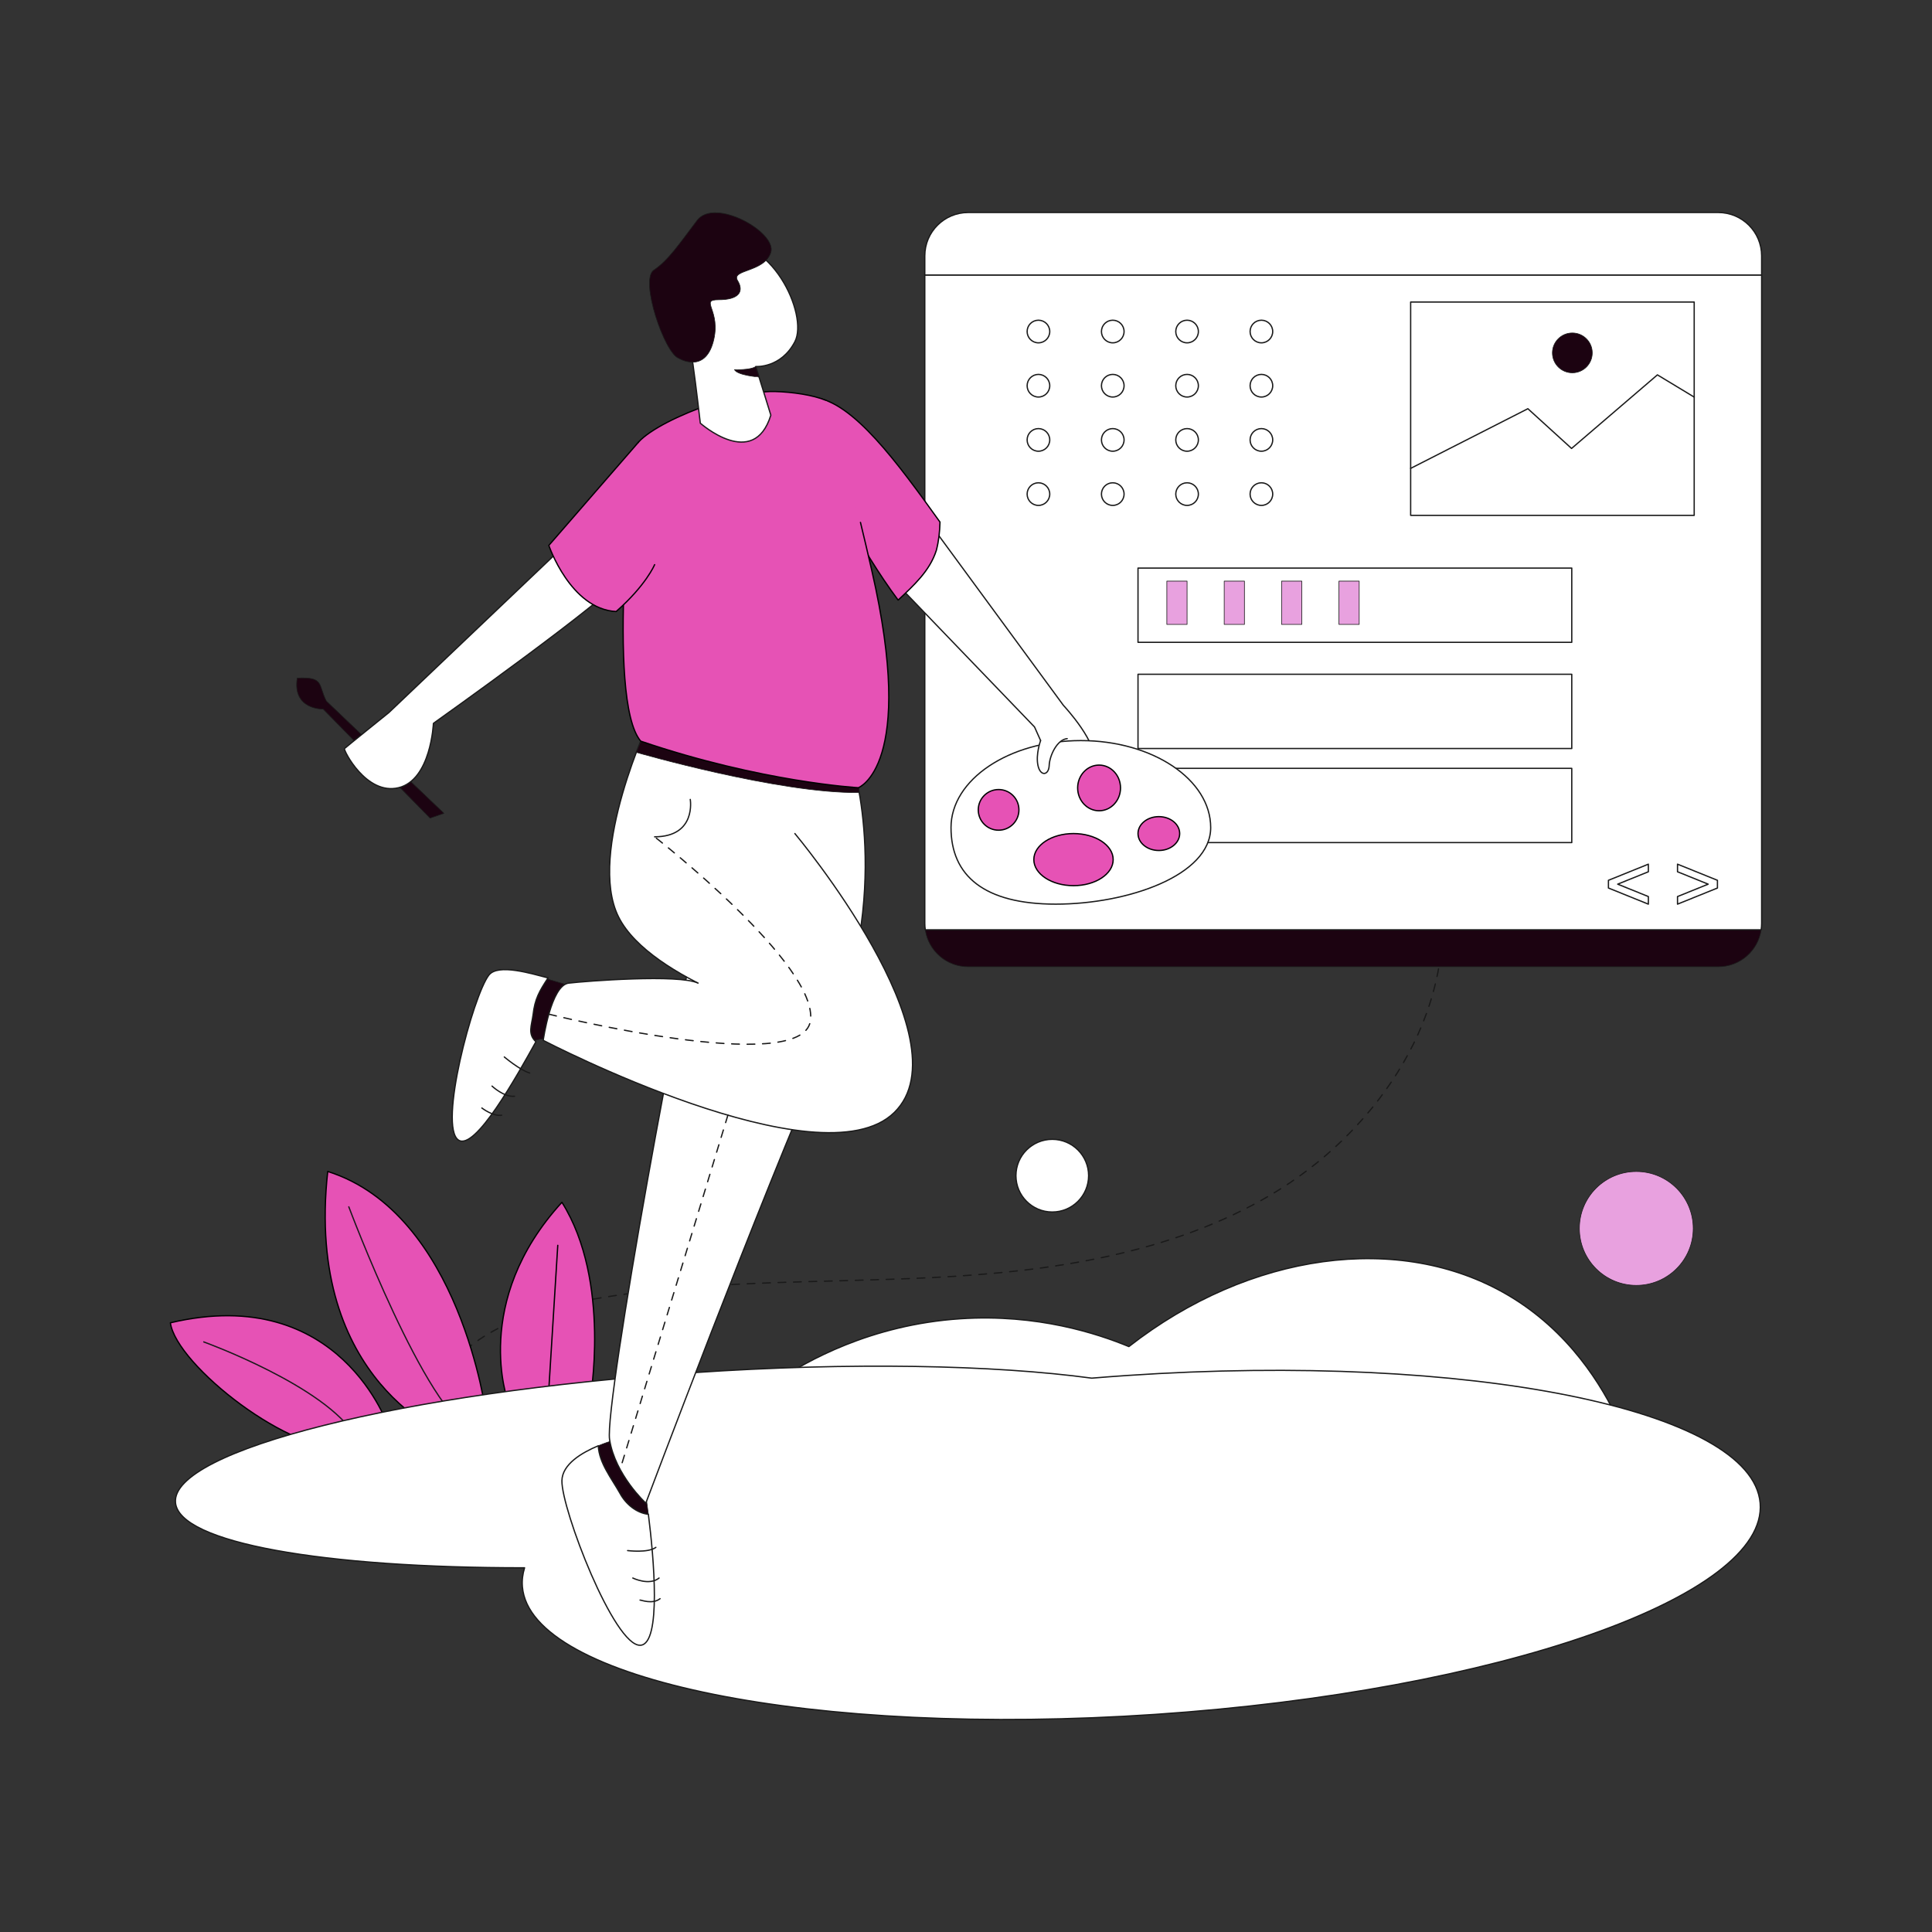 <?xml version="1.0" encoding="utf-8"?>
<!-- Generator: Adobe Illustrator 24.1.1, SVG Export Plug-In . SVG Version: 6.00 Build 0)  -->
<svg version="1.1" id="Layer_1" xmlns="http://www.w3.org/2000/svg" xmlns:xlink="http://www.w3.org/1999/xlink" x="0px" y="0px"
	 viewBox="0 0 3000 3000" style="enable-background:new 0 0 3000 3000;" xml:space="preserve">
<rect x="0" y="0" width="3000" height="3000" fill="#333333" stroke="none"/>
<style type="text/css">
	.MAU_x0020_1{fill:#FFFFFF;stroke:#1A1A1A;stroke-width:2;stroke-linecap:round;stroke-linejoin:round;stroke-miterlimit:10;}
	.Graphic_x0020_Style_x0020_11{fill:#1C0311;stroke:#1A1A1A;stroke-linecap:round;stroke-linejoin:round;stroke-miterlimit:10;}
	
		.Graphic_x0020_Style_x0020_6{fill:none;stroke:#1A1A1A;stroke-width:2;stroke-linecap:round;stroke-linejoin:round;stroke-miterlimit:10;}
	
		.Graphic_x0020_Style_x0020_29{fill:none;stroke:#1A1A1A;stroke-width:2;stroke-linecap:round;stroke-linejoin:round;stroke-miterlimit:10;}
	
		.Graphic_x0020_Style_x0020_7{fill:none;stroke:#1A1A1A;stroke-width:2;stroke-linecap:round;stroke-linejoin:round;stroke-miterlimit:10;stroke-dasharray:12;}
	.st0{fill:none;stroke:#1A1A1A;stroke-width:2;stroke-linecap:round;stroke-linejoin:round;}
	.st1{fill:none;stroke:#1A1A1A;stroke-width:2;stroke-linecap:round;stroke-linejoin:round;stroke-dasharray:12.003,12.003;}
	.st2{fill:#FFFFFF;stroke:#1A1A1A;stroke-width:2;stroke-linecap:round;stroke-linejoin:round;stroke-miterlimit:10;}
	.st3{fill:#e652b5;stroke:#000000;stroke-width:2;stroke-linecap:round;stroke-linejoin:round;stroke-miterlimit:10;}
	.st4{fill:none;stroke:#1A1A1A;stroke-width:2;stroke-linecap:round;stroke-linejoin:round;stroke-miterlimit:10;}
	.st5{fill:#e8a1df;stroke:#1A1A1A;stroke-linecap:round;stroke-linejoin:round;stroke-miterlimit:10;}
	
		.st6{fill:none;stroke:#1A1A1A;stroke-width:2;stroke-linecap:round;stroke-linejoin:round;stroke-miterlimit:10;stroke-dasharray:12;}
</style>
<g>
	<g>
		<g>
			<path class="st0" d="M671.28,2168.58c0.7-1.88,1.44-3.74,2.2-5.58"/>
			<path class="st1" d="M678.48,2152.09c39.61-78.71,136.95-114.86,225.6-131.69c178.87-33.97,362.57-27.49,544.41-36.64
				c181.84-9.15,368.52-35.96,525.24-128.64c156.72-92.67,277.84-264.01,265.47-445.67c-11.62-170.64-150.51-323.86-318.51-353.92"
				/>
			<path class="st0" d="M1914.76,1054.53c-1.97-0.32-3.95-0.62-5.93-0.9"/>
		</g>
	</g>
	<path class="Graphic_x0020_Style_x0020_11" d="M1436.77,1443.83c4.85,32.41,32.79,57.26,66.55,57.26h1164.84
		c33.76,0,61.7-24.86,66.55-57.26H1436.77z"/>
	<path class="st2" d="M2735.45,397.27c0-37.17-30.13-67.3-67.3-67.3H1503.32c-37.17,0-67.3,30.13-67.3,67.3v30.01h1299.43V397.27z"
		/>
	<path class="st2" d="M1436.02,427.27v1006.52c0,3.41,0.26,6.76,0.75,10.04h1297.94c0.49-3.28,0.75-6.63,0.75-10.04V427.27H1436.02z
		"/>
	<rect x="1767.09" y="882.09" class="st2" width="673.54" height="115.28"/>
	<rect x="1767.09" y="1047.02" class="st2" width="673.54" height="115.28"/>
	<rect x="1767.09" y="1193.11" class="st2" width="673.54" height="115.28"/>
	<path class="st3" d="M603.49,2216.44c0,0-74.68-224.94-338.94-162.4c9.08,65.56,189.62,207.79,277.37,193.67
		C591.34,2238.63,603.49,2216.44,603.49,2216.44z"/>
	<path class="st3" d="M698.52,2230.99c0,0-225.93-83.52-189.62-411.95C714.66,1884,755,2196.7,755,2196.7L698.52,2230.99z"/>
	<path class="Graphic_x0020_Style_x0020_29" d="M316.43,2083.73c0,0,189.62,68.59,236.02,147.27"/>
	<path class="st4" d="M541.62,1873.96c0,0,120.03,320.15,193.66,349.4"/>
	<path class="Graphic_x0020_Style_x0020_11" d="M877.54,1528.42L814,1509.75c0,0-29.87,102.68-5.6,115.75
		c23.02-15.56,50.4-13.07,50.4-13.07L877.54,1528.42z"/>
	<path class="MAU_x0020_1" d="M1206.69,2144.02c44.92-29.72,145-87.14,284.91-96.28c119.31-7.8,212.6,23.11,261.33,43.23
		c187.57-146.44,420.53-178.09,587.5-80.56c96.57,56.41,147.71,142.4,172.91,196.5C2077.78,2185.94,1642.24,2164.98,1206.69,2144.02
		z"/>
	<path class="st3" d="M788.83,2176.11c0,0-57.89-154.58,83.71-309.16c77.41,123.14,43.35,309.16,43.35,309.16H788.83z"/>
	<line class="st3" x1="866.11" y1="1933.76" x2="851.03" y2="2176.11"/>
	<path class="st2" d="M1750.14,2135.84c-18.45,1.25-36.75,2.63-54.92,4.14c-152.19-20.57-373.66-25.09-618.76-8.52
		c-450.79,30.48-810.75,120.75-803.98,201.64c5.26,62.85,230.42,101.53,542.07,101.36c-3.04,9.81-4.21,19.64-3.39,29.47
		c12.16,145.31,452.27,234.03,983.02,198.14c530.74-35.88,951.14-182.77,938.98-328.09
		C2720.99,2188.67,2280.88,2099.95,1750.14,2135.84z"/>
	<path class="Graphic_x0020_Style_x0020_11" d="M506.81,1088.66l182.53,174.25l-21.57,7.47L501.83,1101.1
		c0,0-48.12,1.35-40.34-48.13C504.11,1050.8,493.64,1063.35,506.81,1088.66z"/>
	<path class="st2" d="M872.75,850.64l-268.82,255.77c0,0-67.21,54.14-69.07,56.01c-1.87,1.87,33.6,72.94,84.01,60.74
		c50.4-12.2,54.14-99.95,54.14-99.95s281.22-199.76,294.62-227.77"/>
	<path class="st2" d="M1447.73,818.03l203.48,277.18c0,0,57.87,61.61,46.67,91.48c-11.2,29.87-44.8,41.07-57.87,14.94
		c-13.07-26.14-33.6-72.81-33.6-72.81l-226.3-235.23L1447.73,818.03z"/>
	<path class="st3" d="M1453.98,854.49c3.76-14.43,5.27-29.08,5.66-43.8c-66.7-93.12-135.38-187.09-195.31-193.46l17.25,125.12
		c0,0,53.16,109.28,113.05,189.46C1418.85,909,1443.76,886.64,1453.98,854.49z"/>
	<path class="Graphic_x0020_Style_x0020_11" d="M1006.8,2351.39c-2.04-16.09-3.87-28.34-4.83-33.96c-4.98-29.04-39-83.8-39-83.8
		s-15.69,3.78-34,11.39c1.55,27.09,20.27,49.88,33.82,73.96C971.45,2335.05,987.98,2349.35,1006.8,2351.39z"/>
	<path class="MAU_x0020_1" d="M962.8,2318.98c-13.55-24.09-32.27-46.88-33.82-73.96c-25.45,10.58-55.95,28.58-56.44,54.16
		c-0.83,43.98,81.31,258.05,121.96,255.56c32.79-2.01,20.78-136.24,12.3-203.34C987.98,2349.35,971.45,2335.05,962.8,2318.98z"/>
	<path class="MAU_x0020_1" d="M827.69,1576.03c2.89-25.28,9.78-36.73,23.34-57.56c-24.92-6.33-77.69-22.86-91.96-4.27
		c-24.53,31.96-79.02,235.41-47.04,256.15c25.79,16.73,90.05-98.6,120.13-152.79C819.09,1605.6,825.48,1592.68,827.69,1576.03z"/>
	<path class="MAU_x0020_1" d="M1090.42,1413.83c-26.88,79.66-152.33,766.68-143.87,821.45s56.27,98.77,56.27,98.77
		s176.71-469.67,281.25-708.63s39.48-441.48,39.48-441.48l-202.1-21.52"/>
	<path class="MAU_x0020_1" d="M1234.29,1585.59c0,0-224.02-62.23-273.8-161.8s49.78-308.67,49.78-308.67l248.08,82.97"/>
	<path class="Graphic_x0020_Style_x0020_11" d="M988.1,1168.23c0,0,221.79,64.21,346.08,62.43c-1-20.03-1-20.03-1-20.03
		l-331.88-75.51L988.1,1168.23z"/>
	<path class="MAU_x0020_1" d="M1234.29,1294.35c0,0,268.82,321.11,154.32,433.13S843.5,1615.46,843.5,1615.46s12-85.63,39.6-88.87
		c27.6-3.24,171.34-14.19,200.77,0"/>
	<path class="st3" d="M1282.79,621.78c-20.55-8.53-52.61-13.13-79.62-13.84c-70.94-1.87-216.47,59.43-218.42,91.48
		c0,0-44.62,386.69,10.14,451.41c187.74,63.86,337.93,72.33,337.93,72.33s90.64-33.36,20.94-337.05
		c-6.34-27.63-12.19-52.51-17.63-74.93"/>
	<path class="MAU_x0020_1" d="M1196.95,644.66l-23.36-75.51c0,0,39.13,2.91,60.7-38.58c21.57-41.49-37.34-169.69-123.62-153.09
		c-144.66,27.82-39.83,151.84-34.85,186.69c4.98,34.85,11.62,92.93,11.62,92.93S1170.36,730.83,1196.95,644.66z"/>
	<path class="Graphic_x0020_Style_x0020_11" d="M1053.83,556.29c0,0,39.83,24.58,53.52-25.05s-22.4-65.81,8.71-65.81
		s39.76-12.45,29.22-29.87c-10.55-17.42,41.72-12.45,51.68-43.56c9.96-31.12-87.12-85.88-114.5-49.78
		c-27.38,36.09-44.8,62.23-67.21,77.17S1031.84,548.41,1053.83,556.29z"/>
	<path class="st3" d="M991.56,686.47L852.21,846.91c0,0,33.6,98.95,104.54,102.68c46.67-41.07,59.74-72.81,59.74-72.81"/>
	<path class="Graphic_x0020_Style_x0020_6" d="M1071.83,1241.33c0,0,9.9,57.86-55.34,58.08"/>
	<path class="Graphic_x0020_Style_x0020_11" d="M1140.49,574.01c0,0,24.71,1.07,33.1-4.86c5.04,16.29,5.04,16.29,5.04,16.29
		S1145.26,582.93,1140.49,574.01z"/>
	<path class="Graphic_x0020_Style_x0020_6" d="M1018.42,2402.76c-12.13,9.02-43.87,4.98-43.87,4.98"/>
	<path class="st4" d="M982.64,2450.37c0,0,25.51,12.45,40.76,0"/>
	<path class="st4" d="M1024.95,2482.42c-11.82,9.33-29.56,1.87-31.11,2.18"/>
	<path class="Graphic_x0020_Style_x0020_6" d="M822.51,1666.16c-15.35-4.56-39.41-24.89-39.41-24.89"/>
	<path class="st4" d="M798.9,1702.25c-16.56,1.66-34.88-15.77-34.88-15.77"/>
	<path class="st4" d="M778.95,1731.71c-13.69,2.07-30.7-11.2-30.7-11.2"/>
	<path class="MAU_x0020_1" d="M1879.95,1285.05c0,74.6-129.26,118.9-240.61,118.9c-111.35,0-162.62-44.3-162.62-118.9
		c0-74.6,90.27-135.08,201.62-135.08C1789.69,1149.97,1879.95,1210.45,1879.95,1285.05z"/>
	<path class="st2" d="M1615.84,1149.97c0,0-7.82,21.24-4.09,38.67c3.73,17.42,16.8,15.56,17.42,0c0.62-15.56,12.45-40.45,28-41.69"
		/>
	<circle class="st3" cx="1550.62" cy="1257.56" r="31.58"/>
	<ellipse class="st3" cx="1706.65" cy="1223.49" rx="33.29" ry="35.47"/>
	<ellipse class="st3" cx="1799.45" cy="1294.35" rx="32.36" ry="26.29"/>
	<ellipse class="st3" cx="1666.93" cy="1334.8" rx="61.6" ry="40.45"/>
	<ellipse class="st5" cx="2540.84" cy="1907.52" rx="88.42" ry="88.42"/>
	<ellipse class="MAU_x0020_1" cx="1633.96" cy="1825.58" rx="56.43" ry="56.43"/>
	<g>
		<rect x="2190.46" y="469.02" class="MAU_x0020_1" width="440.28" height="331.24"/>
		<polyline class="Graphic_x0020_Style_x0020_6" points="2190.46,727.3 2372.47,634.64 2440.31,696.36 2573.61,582.09 
			2630.74,616.61 		"/>
		<circle class="Graphic_x0020_Style_x0020_11" cx="2441.52" cy="547.95" r="30.92"/>
	</g>
	<circle class="MAU_x0020_1" cx="1612.48" cy="514.78" r="17.56"/>
	<circle class="MAU_x0020_1" cx="1727.88" cy="514.78" r="17.56"/>
	<circle class="MAU_x0020_1" cx="1843.28" cy="514.78" r="17.56"/>
	<circle class="MAU_x0020_1" cx="1958.69" cy="514.78" r="17.56"/>
	<circle class="MAU_x0020_1" cx="1612.48" cy="598.93" r="17.56"/>
	<circle class="MAU_x0020_1" cx="1727.88" cy="598.93" r="17.56"/>
	<circle class="MAU_x0020_1" cx="1843.28" cy="598.93" r="17.56"/>
	<circle class="MAU_x0020_1" cx="1958.69" cy="598.93" r="17.56"/>
	<circle class="MAU_x0020_1" cx="1612.48" cy="683.08" r="17.56"/>
	<circle class="MAU_x0020_1" cx="1727.88" cy="683.08" r="17.56"/>
	<circle class="MAU_x0020_1" cx="1843.28" cy="683.08" r="17.56"/>
	<circle class="MAU_x0020_1" cx="1958.69" cy="683.08" r="17.56"/>
	<circle class="MAU_x0020_1" cx="1612.48" cy="767.23" r="17.56"/>
	<circle class="MAU_x0020_1" cx="1727.88" cy="767.23" r="17.56"/>
	<circle class="MAU_x0020_1" cx="1843.28" cy="767.23" r="17.56"/>
	<circle class="MAU_x0020_1" cx="1958.69" cy="767.23" r="17.56"/>
	<rect x="1811.87" y="902.36" class="st5" width="31.41" height="67.25"/>
	<rect x="1900.95" y="902.36" class="st5" width="31.41" height="67.25"/>
	<rect x="1990.04" y="902.36" class="st5" width="31.41" height="67.25"/>
	<rect x="2079.13" y="902.36" class="st5" width="31.41" height="67.25"/>
	<polygon class="MAU_x0020_1" points="2559.56,1341.88 2497.57,1366.93 2497.57,1367.12 2497.57,1378.72 2497.57,1378.91 
		2559.56,1403.96 2559.56,1392.17 2511.94,1372.92 2559.56,1353.67 	"/>
	<polygon class="MAU_x0020_1" points="2604.84,1341.88 2666.83,1366.93 2666.83,1367.12 2666.83,1378.72 2666.83,1378.91 
		2604.84,1403.96 2604.84,1392.17 2652.47,1372.92 2604.84,1353.67 	"/>
	<path class="st6" d="M852.21,1574.79c0,0,392.3,97.54,406.14,10.8c13.84-86.74-241.86-286.18-241.86-286.18"/>
	<line class="st6" x1="1130.25" y1="1731.66" x2="962.93" y2="2281.67"/>
</g>
</svg>
